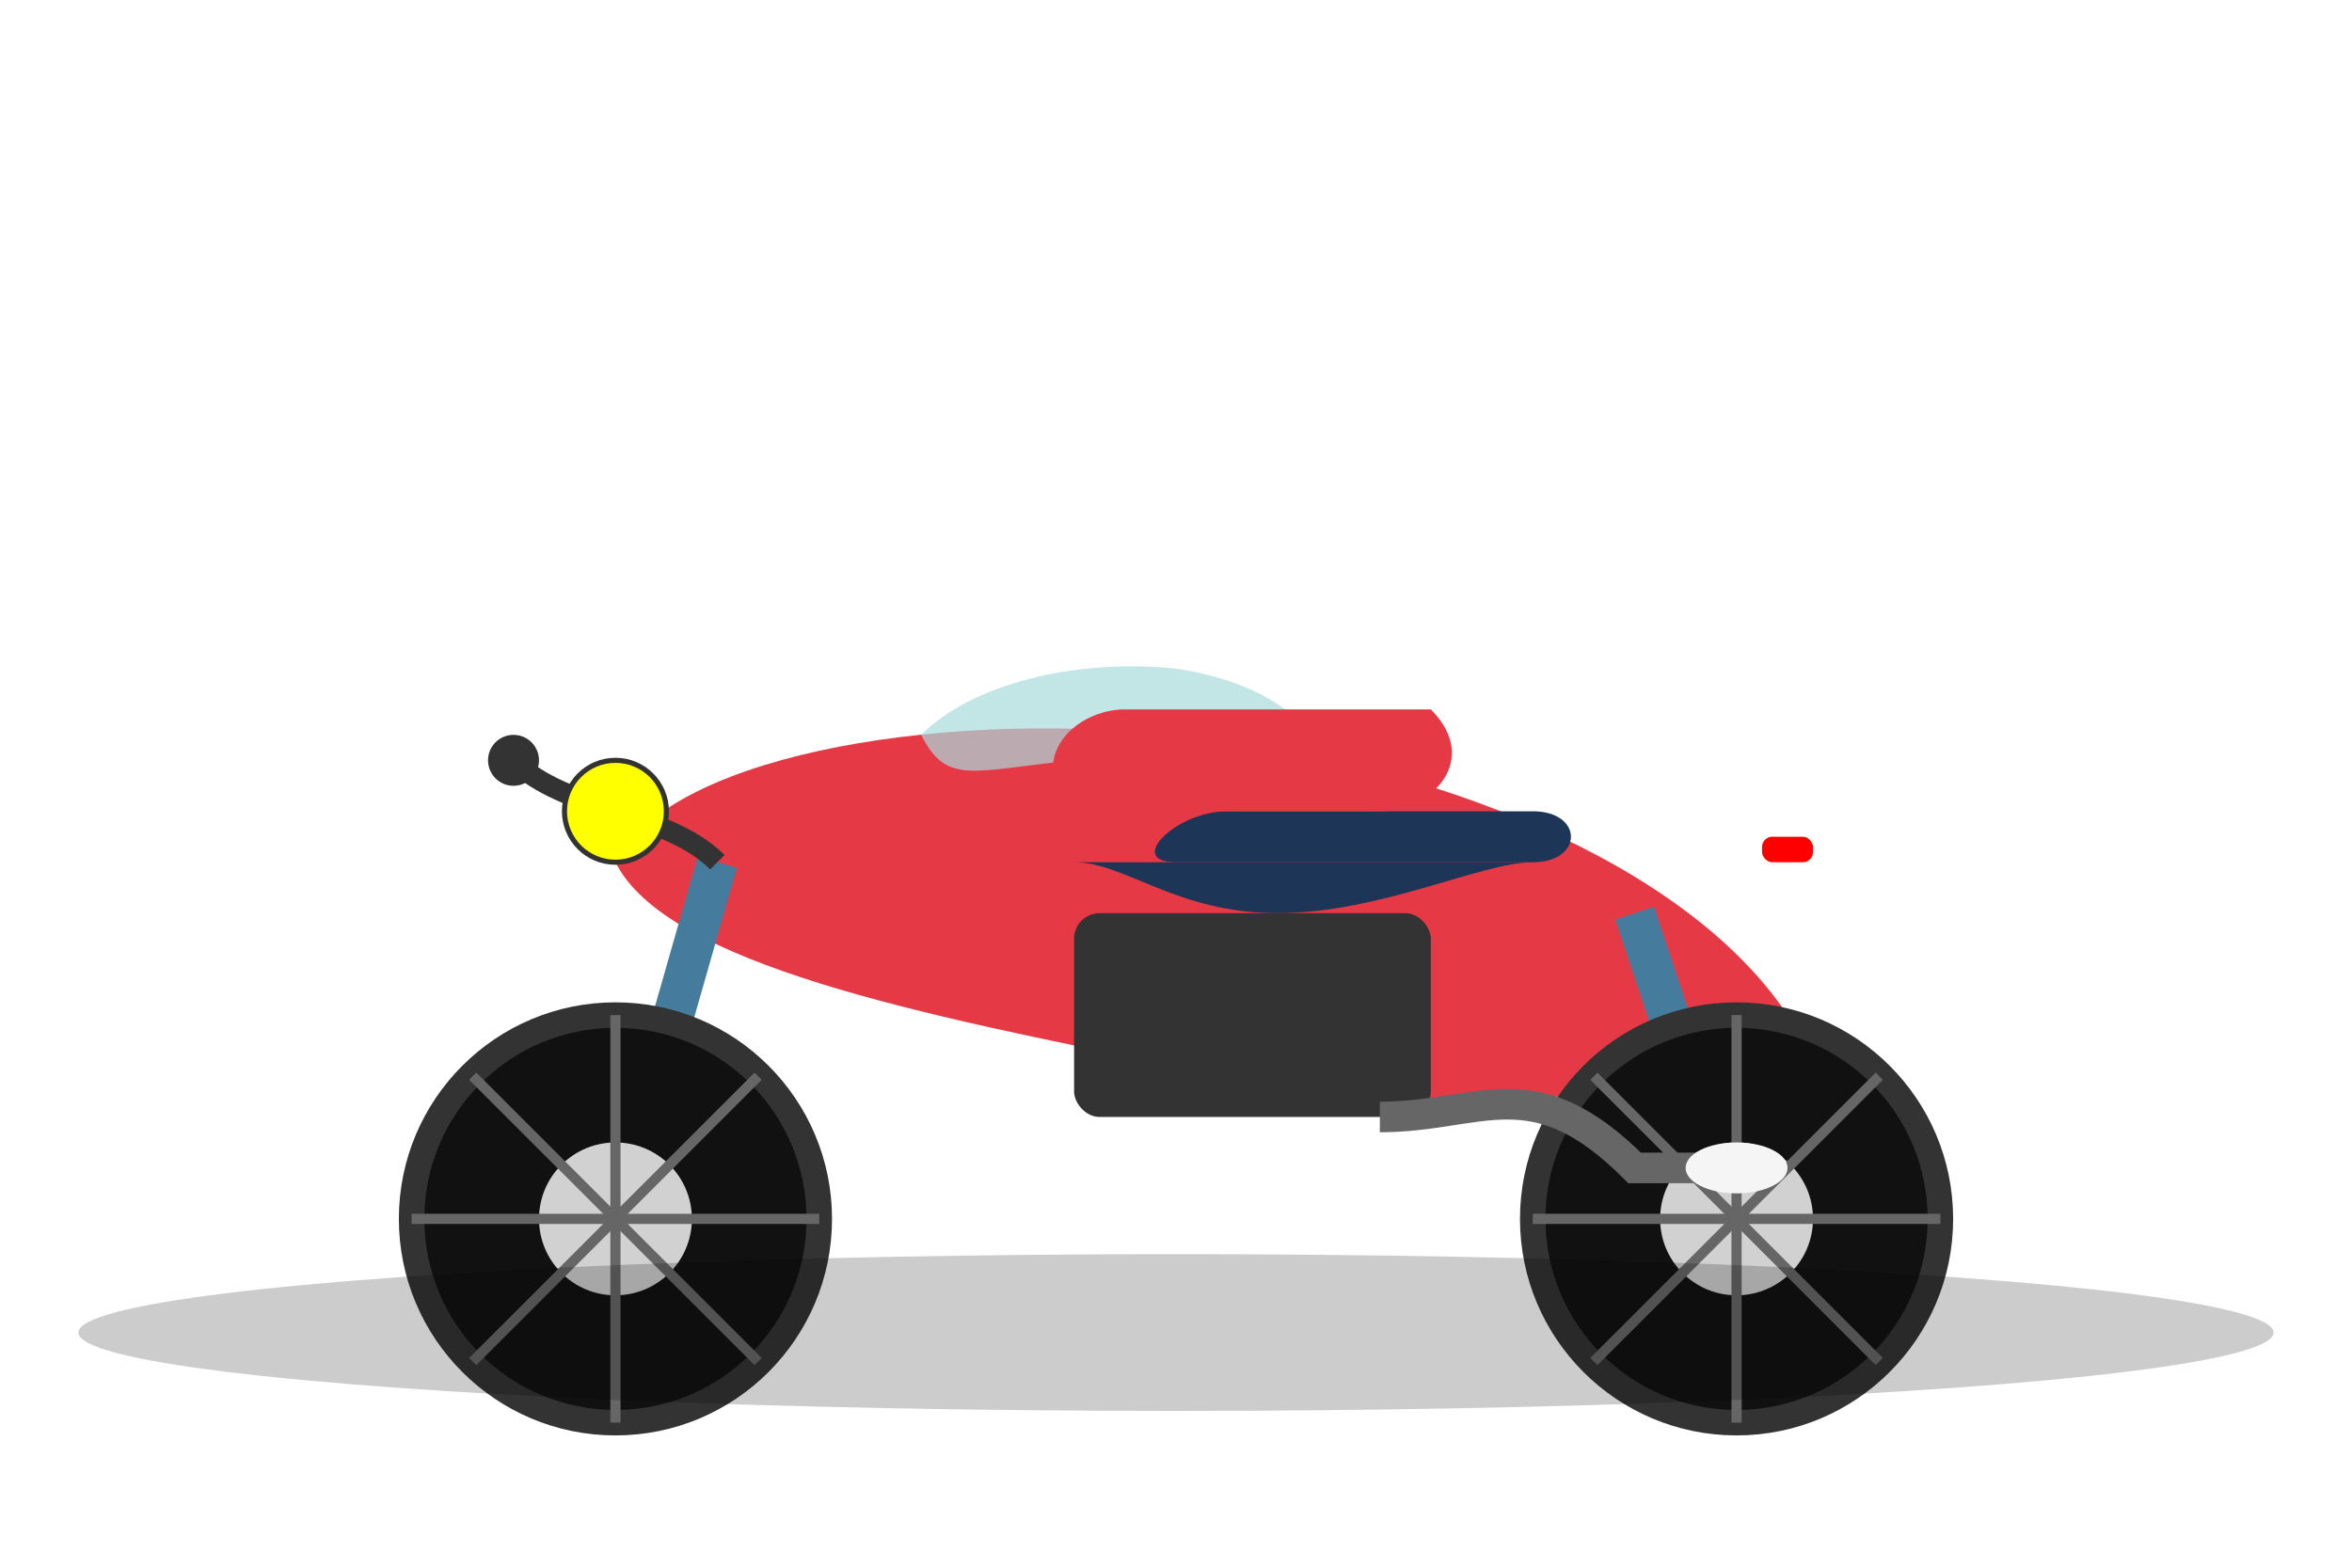 <svg width="300" height="200" viewBox="0 0 300 200" xmlns="http://www.w3.org/2000/svg">
  <style>
    .primary { fill: #e63946; }
    .secondary { fill: #457b9d; }
    .tertiary { fill: #1d3557; }
    .metal { fill: #d1d1d1; }
    .dark-metal { fill: #333333; }
    .rubber { fill: #111111; }
    .chrome { fill: #f5f5f5; }
  </style>
  
  <!-- Sport Motorcycle -->
  <g transform="translate(150, 110) scale(0.65)">
    <!-- Body/Fairing -->
    <path d="M-110,0 C-100,-20 -50,-30 0,-25 C50,-20 100,0 120,30 C100,50 50,50 0,40 C-50,30 -100,20 -110,0 Z" class="primary" />
    
    <!-- Windshield -->
    <path d="M-50,-25 C-40,-35 -20,-40 0,-38 C20,-35 30,-25 30,-15 C20,-20 0,-22 -20,-20 C-40,-18 -45,-15 -50,-25 Z" fill="#a8dadc" opacity="0.7" />
    
    <!-- Main frame -->
    <path d="M-100,0 L-20,0 C-10,0 0,10 20,10 C40,10 60,0 70,0 L100,0" class="tertiary" stroke-width="10" stroke="none"/>
    
    <!-- Front fork -->
    <line x1="-90" y1="0" x2="-110" y2="70" stroke-width="8" stroke="#457b9d" />
    
    <!-- Rear suspension -->
    <line x1="90" y1="10" x2="110" y2="70" stroke-width="8" stroke="#457b9d" />
    
    <!-- Wheels -->
    <circle cx="-110" cy="70" r="40" class="rubber" stroke="#333" stroke-width="5" />
    <circle cx="-110" cy="70" r="15" class="metal" />
    <circle cx="110" cy="70" r="40" class="rubber" stroke="#333" stroke-width="5" />
    <circle cx="110" cy="70" r="15" class="metal" />
    
    <!-- Wheel spokes -->
    <g stroke="#666" stroke-width="2">
      <!-- Front wheel -->
      <line x1="-110" y1="30" x2="-110" y2="110" />
      <line x1="-150" y1="70" x2="-70" y2="70" />
      <line x1="-138" y1="42" x2="-82" y2="98" />
      <line x1="-138" y1="98" x2="-82" y2="42" />
      <!-- Rear wheel -->
      <line x1="110" y1="30" x2="110" y2="110" />
      <line x1="70" y1="70" x2="150" y2="70" />
      <line x1="82" y1="42" x2="138" y2="98" />
      <line x1="82" y1="98" x2="138" y2="42" />
    </g>
    
    <!-- Engine -->
    <rect x="-20" y="10" width="70" height="40" rx="5" class="dark-metal" />
    
    <!-- Exhaust -->
    <path d="M40,50 C60,50 70,40 90,60 L110,60" fill="none" stroke="#666" stroke-width="6" />
    <ellipse cx="110" cy="60" rx="10" ry="5" class="chrome" />
    
    <!-- Seat -->
    <path d="M0,0 L70,0 C80,0 80,-10 70,-10 L10,-10 C0,-10 -10,0 0,0 Z" class="tertiary" />
    
    <!-- Handlebars -->
    <path d="M-90,0 C-100,-10 -120,-10 -130,-20" fill="none" stroke="#333" stroke-width="4" />
    <circle cx="-130" cy="-20" r="5" fill="#333" />
    
    <!-- Front headlight -->
    <circle cx="-110" cy="-10" r="10" fill="yellow" stroke="#333" />
    
    <!-- Tail light -->
    <rect x="115" y="-5" width="10" height="5" rx="2" fill="red" />
    
    <!-- Fuel tank -->
    <path d="M-20,-10 L40,-10 C50,-10 60,-20 50,-30 L-10,-30 C-20,-30 -30,-20 -20,-10 Z" class="primary" />
  </g>
  
  <!-- Shadow -->
  <ellipse cx="150" cy="170" rx="140" ry="10" opacity="0.2" />
</svg>
